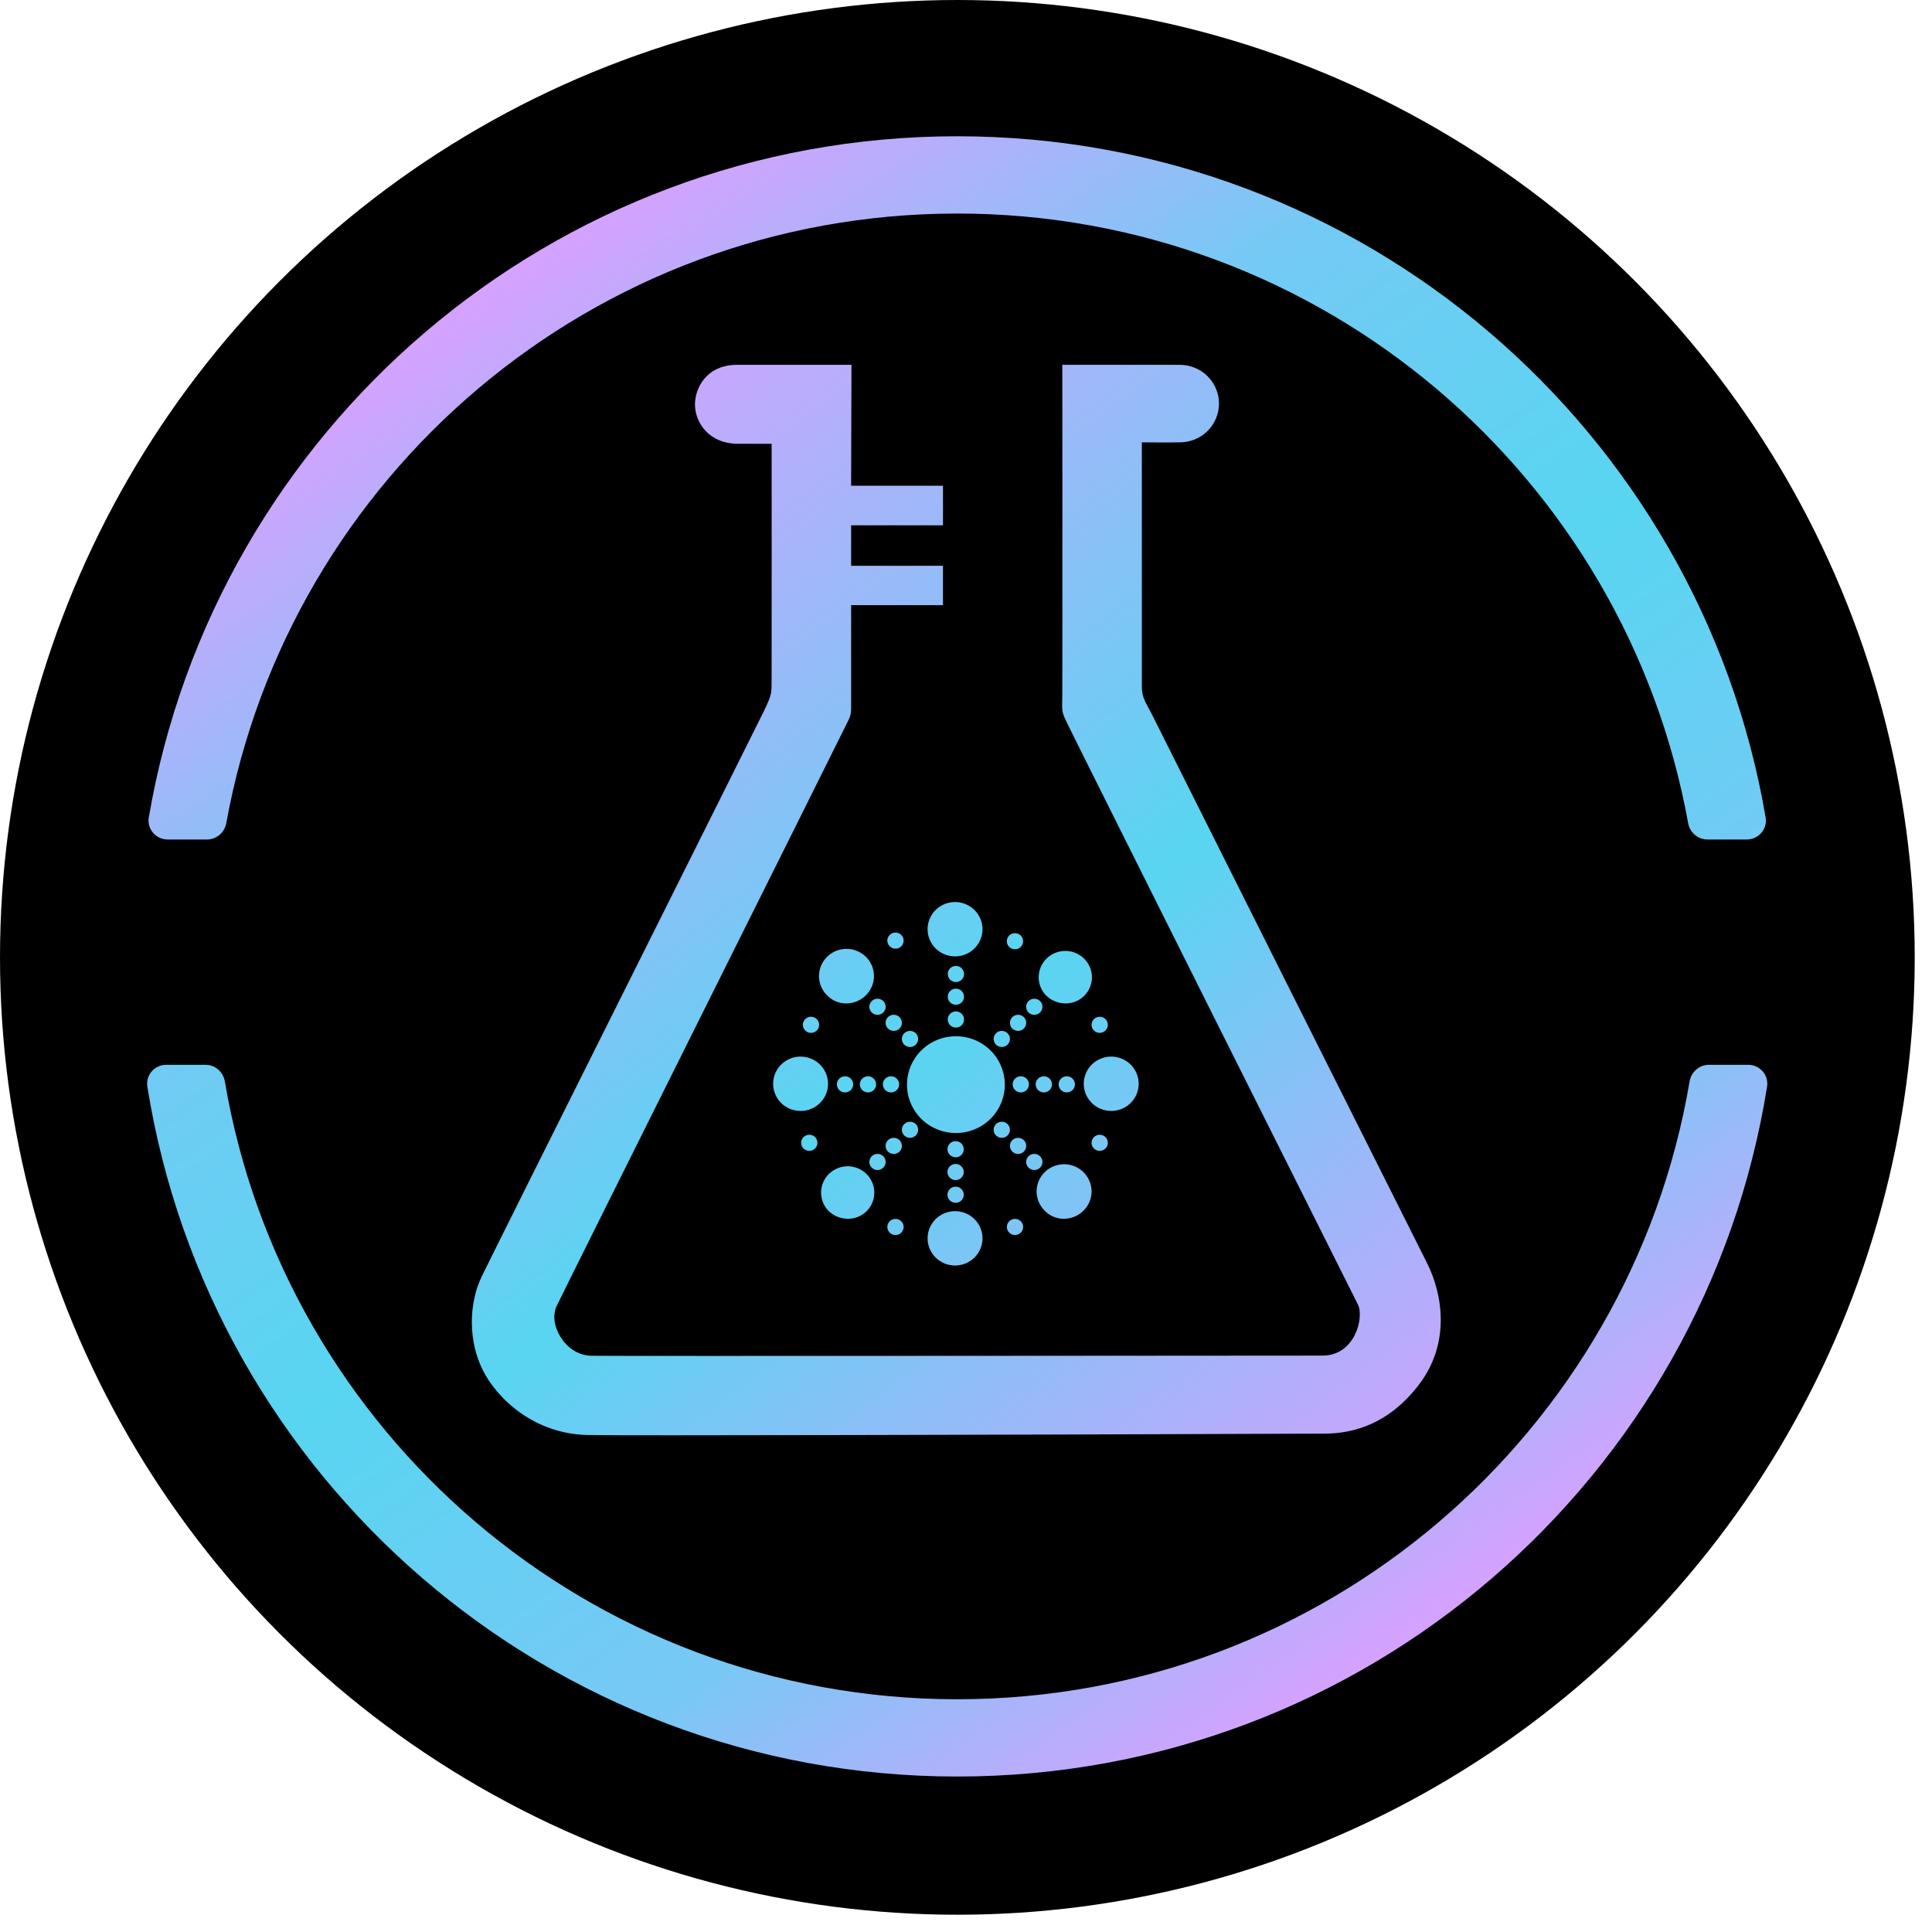 <?xml version="1.0" encoding="utf-8"?>
<svg xmlns="http://www.w3.org/2000/svg" viewBox="0 0 100 100" fill="none">
<g id="Group 48095867">
<circle id="Ellipse 472" cx="49.553" cy="49.553" r="49.553" fill="black"/>
<g id="Group 48095866">
<path id="symbol_dexlab" d="M30.422 74.276C27.635 74.224 25.715 72.378 24.983 70.906C24.252 69.433 24.236 67.52 24.936 66.067C25.636 64.613 39.093 37.737 39.536 36.813C39.979 35.888 39.933 35.939 39.939 34.909C39.946 33.88 39.939 22.971 39.939 22.971C39.939 22.971 38.868 22.969 38.225 22.971C36.67 22.974 35.98 21.853 35.972 20.953C35.964 20.073 36.58 18.887 38.146 18.883C39.476 18.88 41.813 18.883 44.072 18.883L44.054 25.142H48.809V27.189H44.055V29.285H48.809V31.323H44.055V36.579C44.055 37.11 43.981 37.123 43.716 37.679C43.451 38.234 29.255 66.667 28.808 67.609C28.36 68.552 29.262 70.149 30.598 70.174C31.935 70.199 66.757 70.166 68.453 70.166C70.15 70.166 70.618 68.167 70.283 67.518C69.949 66.869 55.445 37.894 55.193 37.345C54.941 36.796 54.972 36.84 54.985 35.935C54.997 35.03 54.985 18.882 54.985 18.882C54.985 18.882 58.972 18.883 61.048 18.883C61.316 18.881 61.582 18.931 61.83 19.031C62.078 19.13 62.304 19.278 62.494 19.464C62.684 19.651 62.835 19.873 62.938 20.117C63.042 20.362 63.095 20.625 63.095 20.89C63.095 21.155 63.042 21.417 62.938 21.662C62.835 21.906 62.684 22.128 62.494 22.315C62.304 22.502 62.078 22.649 61.83 22.749C61.582 22.848 61.316 22.898 61.048 22.896C60.493 22.908 59.102 22.896 59.102 22.896C59.102 22.896 59.105 34.821 59.102 35.493C59.099 36.165 59.296 36.311 59.737 37.203C60.178 38.095 72.983 63.625 73.853 65.354C74.724 67.082 75.029 69.567 73.471 71.632C71.914 73.698 70.075 74.191 68.61 74.204C67.418 74.214 44.714 74.29 34.802 74.29C32.536 74.29 30.941 74.286 30.422 74.276ZM48.012 64.097C48.012 63.818 48.095 63.546 48.251 63.315C48.407 63.084 48.629 62.903 48.889 62.797C49.149 62.691 49.434 62.663 49.71 62.717C49.986 62.771 50.239 62.905 50.438 63.102C50.637 63.299 50.772 63.549 50.827 63.822C50.882 64.095 50.854 64.378 50.746 64.635C50.638 64.892 50.456 65.112 50.222 65.266C49.989 65.421 49.714 65.503 49.433 65.503C49.056 65.503 48.694 65.355 48.428 65.091C48.161 64.827 48.012 64.47 48.012 64.097ZM52.239 63.802C52.17 63.733 52.127 63.644 52.118 63.548C52.108 63.452 52.132 63.355 52.187 63.275C52.241 63.195 52.321 63.136 52.415 63.107C52.508 63.079 52.608 63.084 52.698 63.121C52.788 63.158 52.863 63.225 52.909 63.31C52.955 63.395 52.969 63.493 52.95 63.588C52.931 63.683 52.88 63.768 52.805 63.829C52.729 63.89 52.635 63.924 52.537 63.924C52.425 63.924 52.318 63.88 52.239 63.802ZM46.052 63.802C45.983 63.733 45.94 63.644 45.93 63.548C45.921 63.452 45.945 63.355 45.999 63.275C46.053 63.195 46.134 63.136 46.227 63.108C46.321 63.08 46.421 63.084 46.511 63.121C46.601 63.158 46.675 63.225 46.721 63.31C46.767 63.395 46.782 63.493 46.763 63.588C46.744 63.683 46.692 63.768 46.617 63.829C46.541 63.89 46.447 63.924 46.349 63.924C46.238 63.924 46.131 63.88 46.052 63.802ZM54.104 62.695C53.897 62.503 53.754 62.254 53.691 61.981C53.628 61.708 53.648 61.422 53.751 61.161C53.853 60.9 54.031 60.674 54.264 60.514C54.496 60.354 54.771 60.266 55.054 60.261C55.337 60.257 55.615 60.336 55.853 60.489C56.09 60.642 56.276 60.861 56.386 61.12C56.497 61.378 56.527 61.662 56.473 61.937C56.419 62.212 56.283 62.465 56.083 62.663C55.949 62.797 55.791 62.902 55.616 62.974C55.441 63.047 55.254 63.084 55.064 63.085C54.886 63.086 54.71 63.052 54.545 62.985C54.38 62.918 54.23 62.819 54.104 62.695ZM42.872 62.663C42.687 62.468 42.564 62.223 42.519 61.959C42.473 61.695 42.507 61.424 42.617 61.179C42.726 60.934 42.906 60.727 43.134 60.582C43.362 60.438 43.628 60.363 43.898 60.367C44.169 60.372 44.432 60.455 44.656 60.606C44.879 60.758 45.052 60.971 45.153 61.219C45.255 61.467 45.28 61.739 45.227 62.002C45.173 62.264 45.042 62.505 44.851 62.695C44.724 62.819 44.575 62.918 44.41 62.985C44.245 63.052 44.068 63.086 43.89 63.085C43.701 63.084 43.513 63.047 43.339 62.975C43.164 62.902 43.005 62.797 42.872 62.663ZM49.041 61.839C49.041 61.757 49.066 61.676 49.112 61.607C49.158 61.539 49.224 61.485 49.301 61.454C49.378 61.422 49.463 61.414 49.545 61.43C49.626 61.446 49.701 61.486 49.76 61.544C49.819 61.602 49.859 61.677 49.876 61.758C49.892 61.839 49.884 61.922 49.852 61.999C49.82 62.075 49.766 62.14 49.697 62.186C49.627 62.232 49.546 62.256 49.462 62.256C49.351 62.256 49.243 62.212 49.164 62.134C49.085 62.056 49.041 61.95 49.041 61.839ZM49.041 60.663C49.041 60.581 49.066 60.5 49.112 60.432C49.158 60.363 49.224 60.31 49.301 60.278C49.378 60.246 49.463 60.238 49.545 60.254C49.626 60.27 49.702 60.31 49.76 60.369C49.819 60.427 49.859 60.501 49.876 60.582C49.892 60.663 49.884 60.747 49.852 60.823C49.82 60.899 49.766 60.964 49.697 61.01C49.627 61.056 49.546 61.081 49.462 61.081C49.407 61.081 49.352 61.07 49.301 61.049C49.25 61.028 49.203 60.997 49.164 60.958C49.125 60.92 49.094 60.874 49.073 60.823C49.052 60.772 49.041 60.718 49.041 60.663ZM53.237 60.437C53.168 60.369 53.125 60.279 53.116 60.183C53.106 60.087 53.131 59.991 53.185 59.911C53.239 59.831 53.32 59.771 53.413 59.743C53.506 59.715 53.606 59.72 53.697 59.757C53.786 59.794 53.861 59.861 53.907 59.946C53.953 60.031 53.967 60.129 53.948 60.224C53.929 60.319 53.878 60.404 53.802 60.465C53.727 60.526 53.633 60.559 53.535 60.559C53.48 60.559 53.425 60.549 53.374 60.528C53.323 60.507 53.276 60.476 53.237 60.437ZM45.121 60.437C45.053 60.369 45.01 60.279 45 60.183C44.991 60.087 45.015 59.991 45.069 59.911C45.123 59.831 45.204 59.771 45.297 59.743C45.391 59.715 45.491 59.72 45.581 59.757C45.671 59.794 45.745 59.861 45.791 59.946C45.837 60.031 45.852 60.129 45.833 60.224C45.814 60.319 45.762 60.404 45.687 60.465C45.611 60.526 45.517 60.559 45.419 60.559C45.364 60.559 45.309 60.549 45.258 60.528C45.207 60.507 45.161 60.476 45.121 60.437ZM49.041 59.484C49.041 59.401 49.066 59.321 49.112 59.252C49.158 59.184 49.224 59.13 49.301 59.099C49.378 59.067 49.463 59.059 49.544 59.075C49.626 59.091 49.701 59.131 49.76 59.189C49.819 59.247 49.859 59.322 49.876 59.402C49.892 59.483 49.883 59.567 49.852 59.643C49.82 59.72 49.766 59.785 49.696 59.831C49.627 59.876 49.546 59.901 49.462 59.901C49.35 59.901 49.243 59.857 49.164 59.779C49.085 59.7 49.041 59.594 49.041 59.484ZM52.397 59.606C52.328 59.538 52.285 59.448 52.276 59.352C52.266 59.256 52.291 59.16 52.345 59.08C52.399 58.999 52.48 58.94 52.573 58.912C52.666 58.884 52.766 58.889 52.856 58.926C52.947 58.963 53.021 59.03 53.067 59.115C53.113 59.2 53.127 59.298 53.108 59.393C53.089 59.487 53.038 59.572 52.962 59.634C52.887 59.695 52.793 59.728 52.695 59.728C52.583 59.728 52.476 59.684 52.397 59.606ZM45.961 59.606C45.892 59.538 45.85 59.448 45.84 59.352C45.831 59.256 45.855 59.16 45.909 59.08C45.963 58.999 46.044 58.94 46.137 58.912C46.23 58.884 46.331 58.889 46.421 58.926C46.511 58.963 46.585 59.03 46.631 59.115C46.677 59.2 46.692 59.298 46.673 59.393C46.654 59.487 46.602 59.572 46.527 59.634C46.451 59.695 46.357 59.728 46.259 59.728C46.148 59.728 46.04 59.684 45.961 59.606ZM56.623 59.447C56.554 59.379 56.511 59.289 56.501 59.193C56.492 59.097 56.516 59.001 56.57 58.92C56.624 58.84 56.705 58.781 56.798 58.753C56.891 58.725 56.992 58.73 57.082 58.767C57.172 58.803 57.246 58.87 57.292 58.955C57.338 59.04 57.353 59.139 57.334 59.233C57.315 59.328 57.263 59.413 57.188 59.474C57.112 59.535 57.018 59.569 56.92 59.569C56.809 59.569 56.702 59.525 56.623 59.447ZM41.591 59.447C41.522 59.379 41.479 59.289 41.469 59.193C41.46 59.097 41.484 59 41.538 58.92C41.592 58.84 41.673 58.781 41.766 58.753C41.859 58.725 41.96 58.73 42.05 58.766C42.14 58.803 42.214 58.87 42.26 58.955C42.306 59.04 42.321 59.139 42.302 59.233C42.283 59.328 42.231 59.413 42.156 59.474C42.081 59.535 41.986 59.569 41.889 59.569C41.777 59.569 41.67 59.525 41.591 59.447ZM51.554 58.772C51.485 58.703 51.443 58.614 51.433 58.518C51.423 58.422 51.448 58.325 51.502 58.245C51.556 58.165 51.637 58.106 51.73 58.078C51.823 58.05 51.923 58.055 52.014 58.092C52.104 58.129 52.178 58.195 52.224 58.281C52.27 58.366 52.285 58.464 52.266 58.558C52.246 58.653 52.195 58.738 52.12 58.799C52.044 58.861 51.95 58.894 51.852 58.894C51.74 58.894 51.633 58.85 51.554 58.772ZM46.804 58.772C46.735 58.703 46.692 58.614 46.683 58.518C46.673 58.422 46.698 58.325 46.752 58.245C46.806 58.165 46.887 58.106 46.98 58.078C47.073 58.05 47.173 58.055 47.264 58.092C47.353 58.129 47.428 58.195 47.474 58.281C47.52 58.366 47.534 58.464 47.515 58.558C47.496 58.653 47.445 58.738 47.369 58.799C47.294 58.861 47.2 58.894 47.102 58.894C46.99 58.894 46.883 58.85 46.804 58.772ZM46.946 56.14C46.946 55.645 47.094 55.16 47.372 54.748C47.651 54.336 48.046 54.015 48.508 53.825C48.971 53.636 49.48 53.586 49.971 53.683C50.462 53.779 50.913 54.018 51.267 54.368C51.621 54.719 51.863 55.165 51.96 55.651C52.058 56.137 52.008 56.641 51.816 57.099C51.625 57.557 51.3 57.948 50.884 58.224C50.468 58.499 49.978 58.646 49.477 58.646C48.806 58.646 48.162 58.382 47.687 57.912C47.212 57.442 46.946 56.805 46.946 56.14ZM56.095 56.096C56.095 55.818 56.179 55.546 56.335 55.315C56.491 55.083 56.713 54.903 56.973 54.797C57.232 54.69 57.518 54.662 57.794 54.717C58.069 54.771 58.323 54.905 58.522 55.102C58.72 55.298 58.856 55.549 58.91 55.822C58.965 56.095 58.937 56.377 58.83 56.635C58.722 56.892 58.54 57.111 58.306 57.266C58.072 57.42 57.798 57.503 57.517 57.503C57.14 57.503 56.778 57.355 56.511 57.091C56.245 56.827 56.095 56.469 56.095 56.096ZM40.017 56.096C40.017 55.818 40.1 55.546 40.256 55.315C40.413 55.083 40.635 54.903 40.894 54.797C41.154 54.69 41.44 54.662 41.715 54.717C41.991 54.771 42.244 54.905 42.443 55.102C42.642 55.298 42.777 55.549 42.832 55.822C42.887 56.095 42.859 56.377 42.751 56.635C42.644 56.892 42.461 57.111 42.228 57.266C41.994 57.42 41.719 57.503 41.438 57.503C41.061 57.503 40.7 57.355 40.433 57.091C40.166 56.827 40.017 56.469 40.017 56.096ZM54.794 56.126C54.794 56.044 54.819 55.963 54.866 55.895C54.912 55.826 54.978 55.773 55.055 55.741C55.132 55.709 55.216 55.701 55.298 55.717C55.38 55.733 55.455 55.773 55.514 55.831C55.573 55.89 55.613 55.964 55.629 56.045C55.645 56.126 55.637 56.21 55.605 56.286C55.573 56.362 55.519 56.427 55.45 56.473C55.381 56.519 55.299 56.543 55.216 56.543C55.161 56.543 55.106 56.533 55.055 56.512C55.004 56.491 54.957 56.46 54.918 56.421C54.879 56.383 54.848 56.337 54.827 56.286C54.805 56.235 54.794 56.181 54.794 56.126ZM53.607 56.126C53.607 56.044 53.631 55.963 53.678 55.895C53.724 55.826 53.79 55.773 53.867 55.741C53.944 55.709 54.029 55.701 54.11 55.717C54.192 55.733 54.267 55.773 54.326 55.831C54.385 55.89 54.425 55.964 54.441 56.045C54.458 56.126 54.449 56.21 54.417 56.286C54.386 56.362 54.331 56.427 54.262 56.473C54.193 56.519 54.111 56.543 54.028 56.543C53.973 56.543 53.918 56.533 53.867 56.512C53.816 56.491 53.769 56.46 53.73 56.421C53.691 56.383 53.66 56.337 53.639 56.286C53.618 56.235 53.607 56.181 53.607 56.126ZM52.415 56.126C52.415 56.044 52.439 55.963 52.486 55.895C52.532 55.826 52.598 55.773 52.675 55.741C52.752 55.709 52.837 55.701 52.918 55.717C53 55.733 53.075 55.773 53.134 55.831C53.193 55.89 53.233 55.964 53.249 56.045C53.266 56.126 53.257 56.21 53.225 56.286C53.194 56.362 53.139 56.427 53.07 56.473C53.001 56.519 52.919 56.543 52.836 56.543C52.781 56.543 52.726 56.533 52.675 56.512C52.624 56.491 52.577 56.46 52.538 56.421C52.499 56.383 52.468 56.337 52.447 56.286C52.426 56.235 52.415 56.181 52.415 56.126ZM45.697 56.126C45.697 56.044 45.722 55.963 45.768 55.895C45.814 55.826 45.88 55.773 45.957 55.741C46.034 55.709 46.119 55.701 46.201 55.717C46.282 55.733 46.358 55.773 46.416 55.831C46.475 55.89 46.516 55.964 46.532 56.045C46.548 56.126 46.54 56.21 46.508 56.286C46.476 56.362 46.422 56.427 46.352 56.473C46.283 56.519 46.202 56.543 46.118 56.543C46.063 56.543 46.008 56.533 45.957 56.512C45.906 56.491 45.86 56.46 45.82 56.421C45.781 56.383 45.75 56.337 45.729 56.286C45.708 56.235 45.697 56.181 45.697 56.126ZM44.505 56.126C44.505 56.044 44.53 55.963 44.576 55.895C44.622 55.826 44.688 55.773 44.765 55.741C44.842 55.709 44.927 55.701 45.009 55.717C45.09 55.733 45.166 55.773 45.224 55.831C45.283 55.89 45.324 55.964 45.34 56.045C45.356 56.126 45.348 56.21 45.316 56.286C45.284 56.362 45.23 56.427 45.161 56.473C45.091 56.519 45.01 56.543 44.926 56.543C44.871 56.543 44.816 56.533 44.765 56.512C44.714 56.491 44.668 56.46 44.629 56.421C44.589 56.383 44.558 56.337 44.537 56.286C44.516 56.235 44.505 56.181 44.505 56.126ZM43.317 56.126C43.317 56.044 43.342 55.963 43.388 55.895C43.434 55.826 43.5 55.773 43.577 55.741C43.654 55.709 43.739 55.701 43.821 55.717C43.903 55.733 43.978 55.773 44.037 55.831C44.096 55.89 44.136 55.964 44.152 56.045C44.168 56.126 44.16 56.21 44.128 56.286C44.096 56.362 44.042 56.427 43.973 56.473C43.903 56.519 43.822 56.543 43.739 56.543C43.683 56.543 43.629 56.533 43.577 56.512C43.526 56.491 43.48 56.46 43.441 56.421C43.401 56.383 43.37 56.337 43.349 56.286C43.328 56.235 43.317 56.181 43.317 56.126ZM51.554 54.071C51.486 54.002 51.443 53.913 51.433 53.817C51.424 53.721 51.448 53.624 51.502 53.544C51.556 53.464 51.637 53.405 51.73 53.377C51.824 53.349 51.924 53.354 52.014 53.391C52.104 53.428 52.178 53.494 52.224 53.579C52.27 53.664 52.285 53.763 52.266 53.857C52.247 53.952 52.195 54.037 52.12 54.098C52.044 54.159 51.95 54.193 51.852 54.193C51.797 54.193 51.742 54.182 51.691 54.161C51.64 54.14 51.593 54.109 51.554 54.071ZM46.804 54.071C46.735 54.002 46.693 53.913 46.683 53.817C46.673 53.721 46.698 53.624 46.752 53.544C46.806 53.464 46.887 53.405 46.98 53.377C47.073 53.349 47.173 53.354 47.264 53.391C47.354 53.428 47.428 53.494 47.474 53.579C47.52 53.664 47.535 53.763 47.516 53.857C47.496 53.952 47.445 54.037 47.37 54.098C47.294 54.159 47.2 54.193 47.102 54.193C47.047 54.193 46.992 54.182 46.941 54.161C46.89 54.14 46.843 54.109 46.804 54.071ZM56.623 53.34C56.554 53.272 56.511 53.182 56.501 53.086C56.492 52.99 56.516 52.893 56.57 52.813C56.624 52.733 56.705 52.674 56.798 52.646C56.892 52.618 56.992 52.623 57.082 52.66C57.172 52.696 57.246 52.763 57.292 52.848C57.338 52.933 57.353 53.032 57.334 53.126C57.315 53.221 57.263 53.306 57.188 53.367C57.112 53.428 57.018 53.462 56.92 53.462C56.809 53.462 56.702 53.418 56.623 53.34ZM41.68 53.34C41.611 53.272 41.568 53.182 41.558 53.086C41.548 52.99 41.573 52.893 41.627 52.813C41.681 52.733 41.762 52.673 41.855 52.645C41.949 52.617 42.049 52.622 42.139 52.659C42.229 52.696 42.303 52.763 42.349 52.848C42.395 52.933 42.41 53.031 42.391 53.126C42.372 53.221 42.321 53.306 42.245 53.367C42.17 53.428 42.075 53.462 41.978 53.462C41.866 53.462 41.759 53.418 41.68 53.34ZM52.397 53.236C52.328 53.168 52.285 53.078 52.276 52.983C52.266 52.886 52.291 52.79 52.345 52.71C52.399 52.63 52.48 52.571 52.573 52.543C52.666 52.515 52.767 52.52 52.857 52.556C52.947 52.593 53.021 52.66 53.067 52.745C53.113 52.83 53.127 52.929 53.108 53.023C53.089 53.118 53.038 53.203 52.962 53.264C52.887 53.325 52.793 53.359 52.695 53.359C52.64 53.359 52.585 53.348 52.534 53.327C52.483 53.306 52.436 53.275 52.397 53.236ZM45.961 53.236C45.892 53.168 45.85 53.078 45.84 52.983C45.83 52.886 45.855 52.79 45.909 52.71C45.963 52.63 46.044 52.571 46.137 52.542C46.23 52.514 46.331 52.519 46.421 52.556C46.511 52.593 46.585 52.66 46.631 52.745C46.677 52.83 46.692 52.928 46.673 53.023C46.654 53.118 46.602 53.203 46.527 53.264C46.451 53.325 46.357 53.359 46.259 53.359C46.148 53.359 46.041 53.315 45.961 53.236ZM49.056 52.769C49.056 52.686 49.081 52.606 49.127 52.537C49.173 52.469 49.239 52.415 49.316 52.384C49.393 52.352 49.478 52.344 49.56 52.36C49.641 52.376 49.717 52.416 49.775 52.474C49.834 52.533 49.874 52.607 49.891 52.688C49.907 52.769 49.898 52.853 49.867 52.929C49.835 53.005 49.781 53.07 49.711 53.116C49.642 53.162 49.561 53.186 49.477 53.186C49.422 53.186 49.367 53.175 49.316 53.154C49.265 53.133 49.218 53.103 49.179 53.064C49.14 53.025 49.109 52.979 49.088 52.928C49.067 52.878 49.056 52.824 49.056 52.769ZM53.237 52.405C53.168 52.337 53.125 52.247 53.116 52.151C53.106 52.055 53.131 51.959 53.185 51.879C53.239 51.799 53.32 51.739 53.413 51.712C53.506 51.684 53.606 51.688 53.697 51.725C53.786 51.762 53.861 51.829 53.907 51.914C53.953 51.999 53.967 52.097 53.948 52.192C53.929 52.286 53.878 52.372 53.802 52.433C53.727 52.494 53.633 52.528 53.535 52.528C53.48 52.528 53.425 52.517 53.374 52.496C53.323 52.475 53.276 52.444 53.237 52.405ZM45.121 52.405C45.053 52.337 45.01 52.247 45 52.151C44.99 52.055 45.015 51.959 45.069 51.879C45.123 51.798 45.204 51.739 45.297 51.711C45.39 51.683 45.491 51.688 45.581 51.725C45.671 51.762 45.745 51.829 45.791 51.914C45.837 51.999 45.852 52.097 45.833 52.192C45.814 52.286 45.762 52.371 45.687 52.433C45.611 52.494 45.517 52.527 45.419 52.527C45.364 52.527 45.309 52.517 45.258 52.496C45.207 52.475 45.161 52.444 45.121 52.405ZM49.056 51.589C49.056 51.507 49.081 51.426 49.127 51.358C49.173 51.289 49.239 51.236 49.316 51.204C49.393 51.172 49.478 51.164 49.559 51.18C49.641 51.196 49.716 51.236 49.775 51.294C49.834 51.353 49.874 51.427 49.891 51.508C49.907 51.589 49.898 51.673 49.867 51.749C49.835 51.825 49.781 51.89 49.711 51.936C49.642 51.982 49.561 52.006 49.477 52.006C49.422 52.006 49.367 51.996 49.316 51.975C49.265 51.954 49.218 51.923 49.179 51.884C49.14 51.845 49.109 51.799 49.088 51.749C49.067 51.698 49.056 51.644 49.056 51.589ZM42.84 51.547C42.634 51.356 42.49 51.107 42.427 50.834C42.364 50.561 42.385 50.275 42.487 50.014C42.589 49.752 42.768 49.527 43 49.367C43.233 49.206 43.508 49.118 43.791 49.114C44.074 49.109 44.352 49.189 44.59 49.342C44.827 49.495 45.013 49.714 45.123 49.972C45.233 50.23 45.264 50.515 45.209 50.79C45.155 51.065 45.019 51.318 44.819 51.516C44.686 51.649 44.527 51.755 44.352 51.828C44.178 51.9 43.99 51.937 43.801 51.938C43.623 51.939 43.446 51.905 43.281 51.838C43.117 51.771 42.967 51.672 42.84 51.547ZM54.135 51.516C53.95 51.321 53.827 51.076 53.782 50.812C53.736 50.548 53.771 50.277 53.88 50.032C53.989 49.787 54.169 49.579 54.397 49.435C54.625 49.291 54.891 49.216 55.162 49.22C55.432 49.224 55.696 49.307 55.919 49.459C56.142 49.61 56.315 49.823 56.417 50.072C56.518 50.32 56.544 50.592 56.49 50.855C56.436 51.117 56.305 51.358 56.114 51.547C55.988 51.672 55.838 51.771 55.673 51.838C55.508 51.905 55.332 51.939 55.154 51.938C54.964 51.937 54.777 51.9 54.602 51.827C54.427 51.755 54.269 51.65 54.135 51.516ZM49.056 50.414C49.056 50.331 49.081 50.251 49.127 50.182C49.173 50.113 49.239 50.06 49.316 50.028C49.393 49.997 49.478 49.989 49.559 50.005C49.641 50.021 49.716 50.06 49.775 50.119C49.834 50.177 49.874 50.251 49.891 50.332C49.907 50.413 49.898 50.497 49.867 50.573C49.835 50.65 49.781 50.715 49.711 50.76C49.642 50.806 49.56 50.831 49.477 50.831C49.422 50.831 49.367 50.82 49.316 50.799C49.265 50.778 49.218 50.747 49.179 50.709C49.14 50.67 49.109 50.624 49.088 50.573C49.067 50.523 49.056 50.468 49.056 50.414ZM48.012 48.096C48.012 47.818 48.095 47.546 48.251 47.314C48.407 47.083 48.629 46.903 48.889 46.796C49.149 46.69 49.434 46.662 49.71 46.716C49.986 46.771 50.239 46.905 50.438 47.101C50.637 47.298 50.772 47.549 50.827 47.822C50.882 48.094 50.854 48.377 50.746 48.634C50.638 48.891 50.456 49.111 50.222 49.266C49.989 49.42 49.714 49.503 49.433 49.503C49.056 49.503 48.694 49.354 48.428 49.091C48.161 48.827 48.012 48.469 48.012 48.096ZM52.236 49.013C52.167 48.944 52.125 48.855 52.115 48.759C52.105 48.663 52.13 48.566 52.184 48.486C52.238 48.406 52.319 48.347 52.412 48.319C52.505 48.291 52.606 48.295 52.696 48.333C52.786 48.369 52.86 48.436 52.906 48.521C52.952 48.606 52.967 48.705 52.948 48.799C52.929 48.894 52.877 48.979 52.802 49.04C52.726 49.101 52.632 49.135 52.534 49.135C52.479 49.135 52.424 49.124 52.373 49.103C52.322 49.082 52.276 49.051 52.236 49.013ZM46.052 48.98C45.983 48.912 45.94 48.822 45.93 48.727C45.921 48.63 45.945 48.534 45.999 48.454C46.054 48.374 46.134 48.315 46.227 48.287C46.321 48.259 46.421 48.264 46.511 48.301C46.601 48.337 46.675 48.404 46.721 48.489C46.767 48.574 46.782 48.673 46.763 48.767C46.744 48.862 46.692 48.947 46.617 49.008C46.542 49.069 46.447 49.103 46.35 49.103C46.294 49.103 46.239 49.092 46.188 49.071C46.137 49.05 46.091 49.019 46.052 48.98Z" fill="url(#paint0_linear_11_1213)"/>
<path id="Intersect" fill-rule="evenodd" clip-rule="evenodd" d="M90.487 55.114C91.092 55.114 91.559 55.648 91.463 56.245C88.233 76.486 70.696 91.953 49.545 91.953C28.395 91.953 10.858 76.486 7.628 56.245C7.532 55.648 7.999 55.114 8.604 55.114H10.637C11.134 55.114 11.554 55.48 11.637 55.97C14.712 74.126 30.514 87.953 49.545 87.953C68.577 87.953 84.379 74.126 87.454 55.97C87.537 55.48 87.957 55.114 88.454 55.114L90.487 55.114ZM8.676 43.452C8.068 43.452 7.6 42.911 7.702 42.311C11.118 22.292 28.552 7.053 49.545 7.053C70.539 7.053 87.973 22.292 91.389 42.311C91.491 42.911 91.023 43.452 90.415 43.452H88.377C87.885 43.452 87.467 43.092 87.379 42.608C84.13 24.663 68.427 11.053 49.545 11.053C30.664 11.053 14.961 24.663 11.712 42.608C11.624 43.092 11.206 43.452 10.714 43.452H8.676Z" fill="url(#paint1_linear_11_1213)"/>
</g>
</g>
<defs>
<linearGradient id="paint0_linear_11_1213" x1="30.054" y1="17.882" x2="74.066" y2="75.951" gradientUnits="userSpaceOnUse">
<stop stop-color="#D6A1FF"/>
<stop offset="0.546" stop-color="#58D5F1"/>
<stop offset="1" stop-color="#D0A1FF"/>
</linearGradient>
<linearGradient id="paint1_linear_11_1213" x1="30.198" y1="11.384" x2="78.425" y2="81.178" gradientUnits="userSpaceOnUse">
<stop stop-color="#D6A1FF"/>
<stop offset="0.254" stop-color="#74CAF4"/>
<stop offset="0.505" stop-color="#58D5F1"/>
<stop offset="0.775" stop-color="#78C8F5"/>
<stop offset="1" stop-color="#D6A1FF"/>
</linearGradient>
</defs>
</svg>